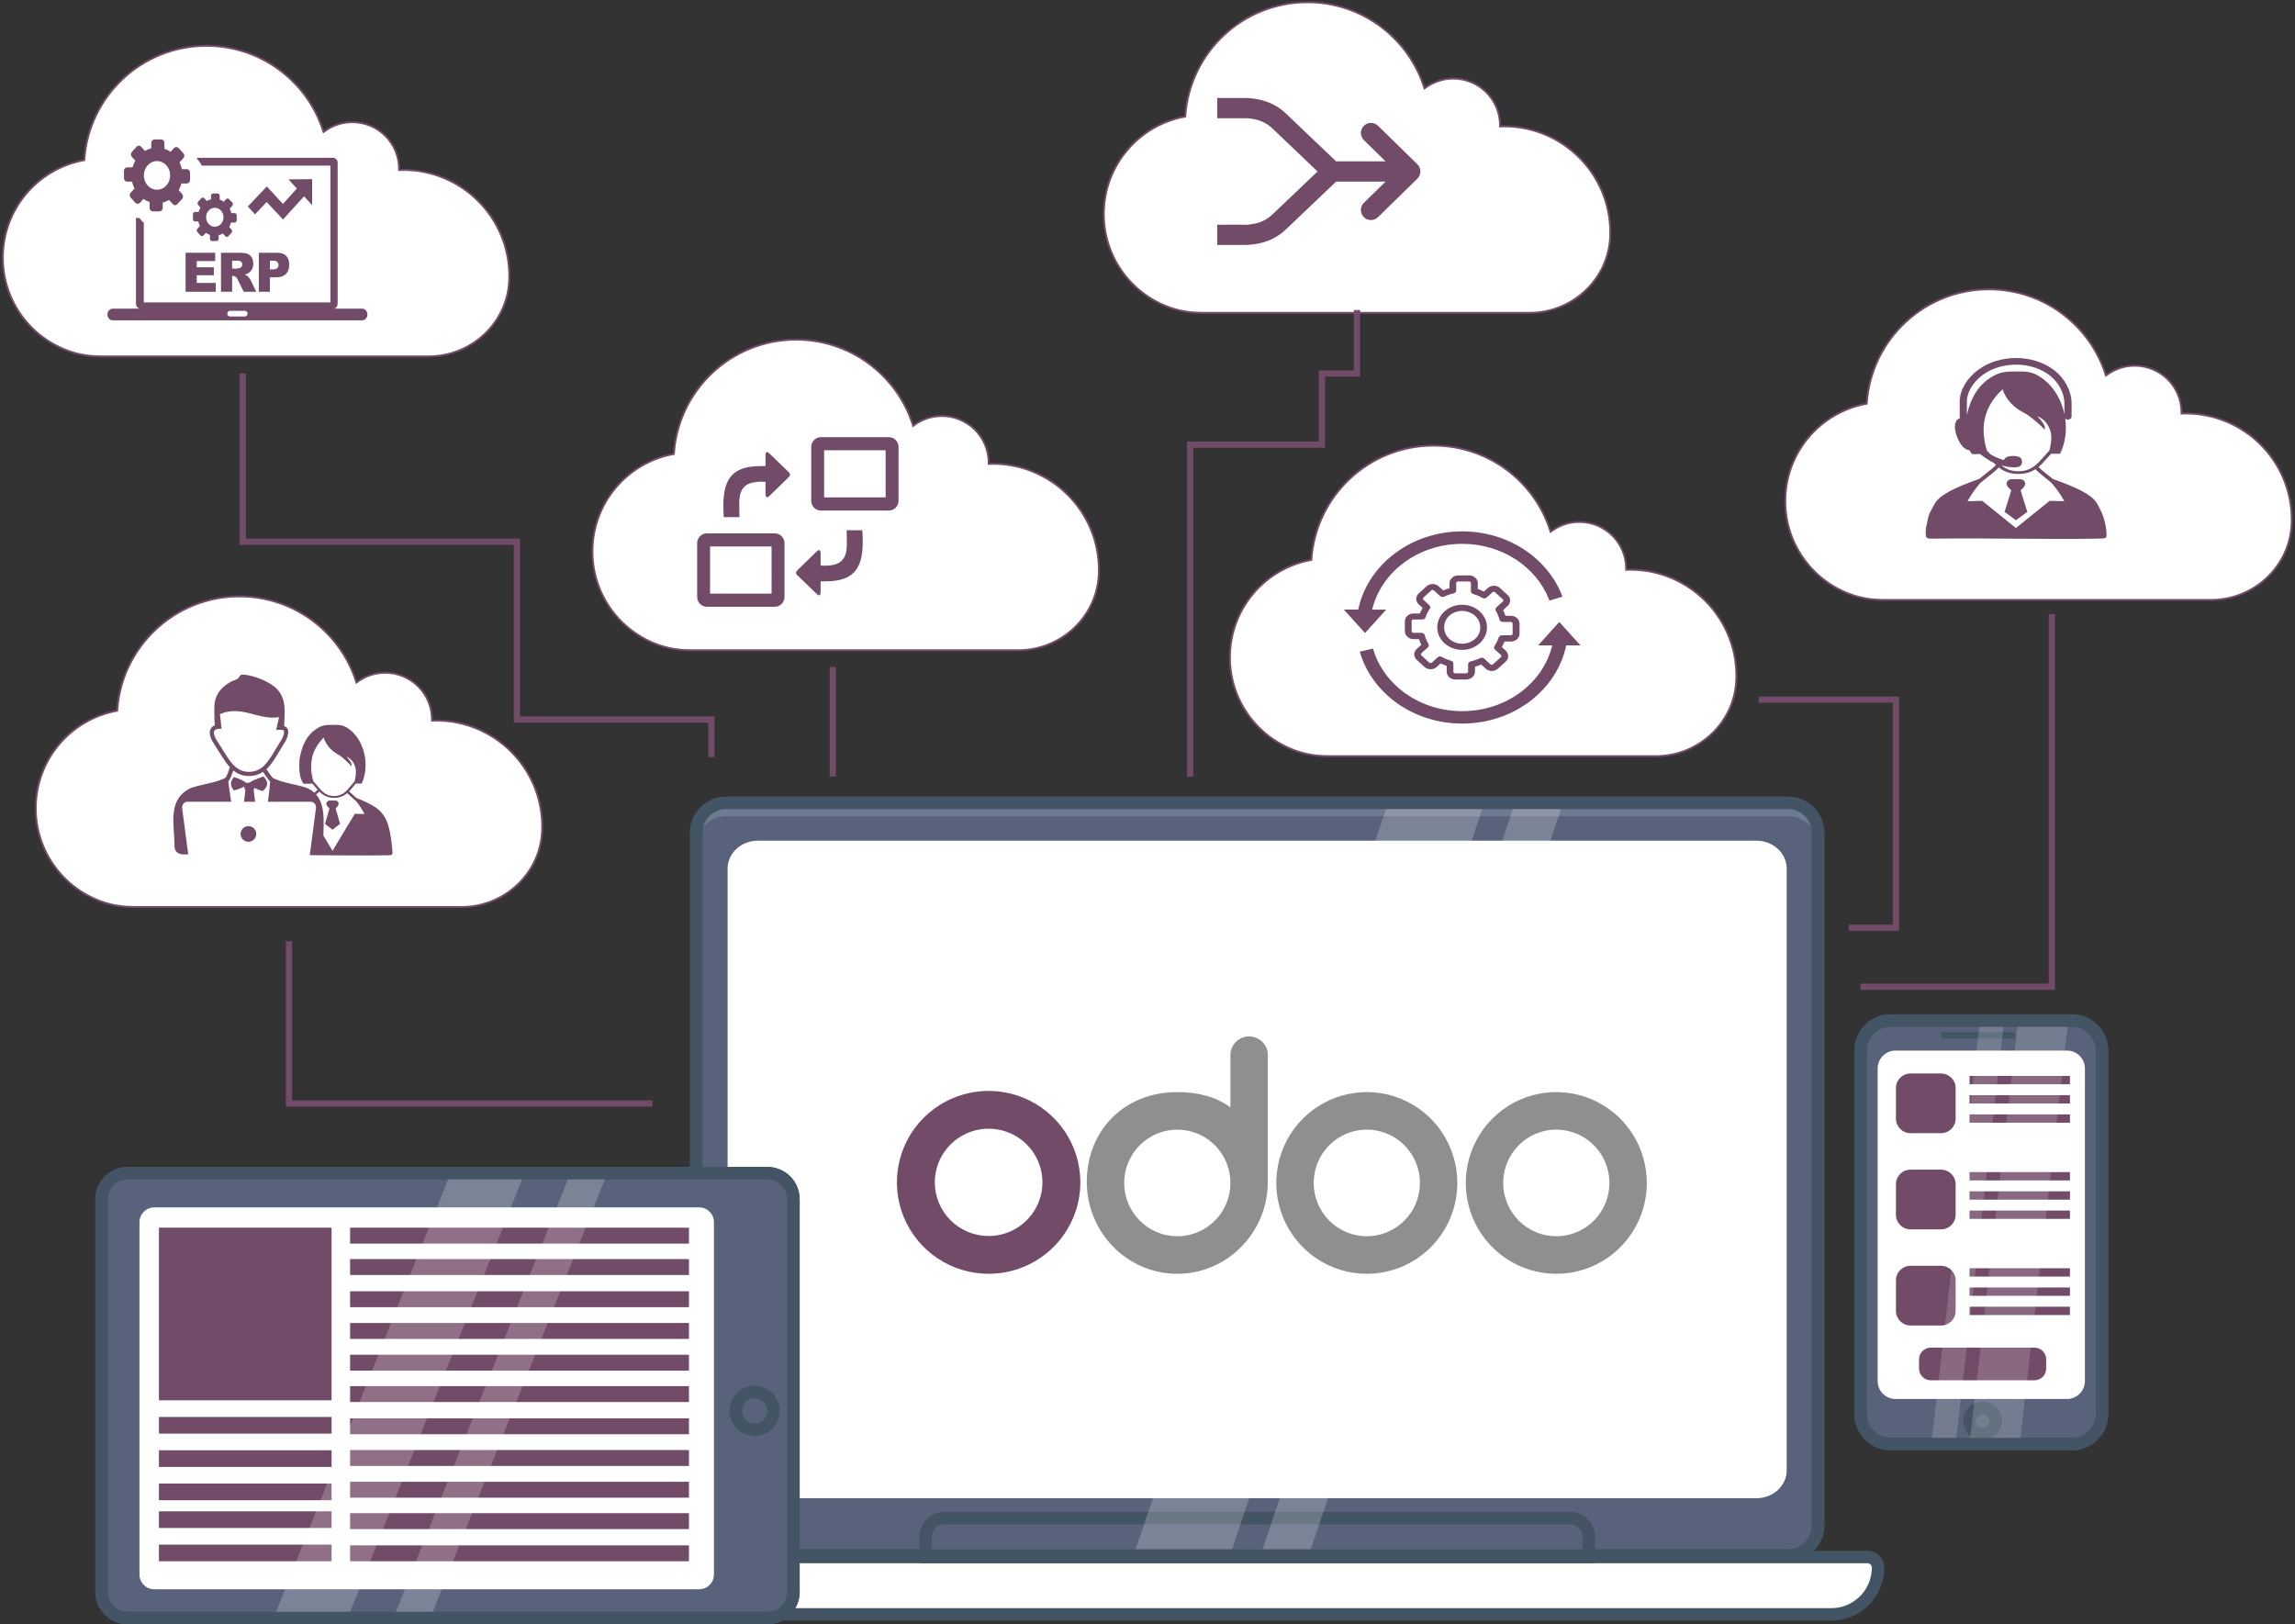 <svg xmlns="http://www.w3.org/2000/svg" width="609" height="431" viewBox="0 0 609 431" fill="none"><rect x="0" y="0" width="609" height="431" fill="#333333" stroke="none"/><path d="M474.456 412.749H192.73C188.335 412.749 184.737 409.154 184.737 404.757V221.034C184.737 216.639 188.333 213.042 192.73 213.042H474.456C478.851 213.042 482.449 216.638 482.449 221.034V404.757C482.447 409.154 478.851 412.749 474.456 412.749Z" fill="#58627A"></path><path d="M474.456 414.397H192.729C187.413 414.397 183.089 410.073 183.089 404.757V221.034C183.089 215.718 187.413 211.394 192.729 211.394H474.456C479.772 211.394 484.097 215.718 484.097 221.034V404.757C484.095 410.073 479.771 414.397 474.456 414.397ZM192.729 214.691C189.231 214.691 186.385 217.537 186.385 221.036V404.759C186.385 408.257 189.231 411.103 192.729 411.103H474.456C477.955 411.103 480.801 408.257 480.801 404.759V221.034C480.801 217.536 477.955 214.69 474.456 214.69H192.729V214.691Z" fill="#435564"></path><path d="M474.459 213.044H192.732C188.337 213.044 184.74 216.639 184.74 221.036V224.442C184.74 220.125 188.335 216.592 192.732 216.592H474.459C478.854 216.592 482.451 220.125 482.451 224.442V221.036C482.449 216.639 478.854 213.044 474.459 213.044Z" fill="#6E7A91"></path><path d="M466.124 397.554H201.069C196.674 397.554 193.076 394.225 193.076 390.158V230.475C193.076 226.406 196.672 223.079 201.069 223.079H466.124C470.519 223.079 474.116 226.408 474.116 230.475V390.158C474.116 394.225 470.519 397.554 466.124 397.554Z" fill="white"></path><path d="M485.954 428.378H181.234C174.385 428.378 168.831 422.826 168.831 415.976C168.831 414.419 170.094 413.156 171.651 413.156H495.534C497.092 413.156 498.354 414.419 498.354 415.976C498.356 422.825 492.804 428.378 485.954 428.378Z" fill="white"></path><path d="M485.954 430.026H181.234C173.487 430.026 167.184 423.724 167.184 415.978C167.184 413.514 169.187 411.51 171.651 411.51H495.534C497.998 411.51 500.002 413.514 500.002 415.978C500.004 423.723 493.702 430.026 485.954 430.026ZM171.653 414.804C171.007 414.804 170.481 415.33 170.481 415.976C170.481 421.905 175.306 426.729 181.235 426.729H485.955C491.884 426.729 496.708 421.904 496.708 415.976C496.708 415.33 496.182 414.804 495.536 414.804H171.653Z" fill="#435564"></path><path d="M421.586 413.156H245.605V407.763C245.605 405.032 247.818 402.819 250.549 402.819H416.642C419.373 402.819 421.586 405.032 421.586 407.763V413.156Z" fill="#58627A"></path><path d="M423.234 414.804H243.957V407.763C243.957 404.128 246.915 401.171 250.549 401.171H416.642C420.278 401.171 423.234 404.128 423.234 407.763V414.804ZM247.253 411.509H419.938V407.763C419.938 405.945 418.46 404.467 416.642 404.467H250.549C248.731 404.467 247.253 405.945 247.253 407.763V411.509Z" fill="#435564"></path><g opacity="0.21"><path d="M326.639 411.937H301.069L368.001 214.054H393.572L326.639 411.937Z" fill="#FEFEFE"></path></g><g opacity="0.21"><path d="M347.531 411.937H334.746L401.679 214.054H414.464L347.531 411.937Z" fill="#FEFEFE"></path></g><path d="M474.456 414.397H192.729C187.413 414.397 183.089 410.073 183.089 404.757V221.034C183.089 215.718 187.413 211.394 192.729 211.394H474.456C479.772 211.394 484.097 215.718 484.097 221.034V404.757C484.095 410.073 479.771 414.397 474.456 414.397ZM192.729 214.691C189.231 214.691 186.385 217.537 186.385 221.036V404.759C186.385 408.257 189.231 411.103 192.729 411.103H474.456C477.955 411.103 480.801 408.257 480.801 404.759V221.034C480.801 217.536 477.955 214.69 474.456 214.69H192.729V214.691Z" fill="#435564"></path><path d="M203.631 429.352H33.871C30.064 429.352 26.95 426.237 26.95 422.431V318.211C26.95 314.404 30.064 311.29 33.871 311.29H203.631C207.438 311.29 210.553 314.404 210.553 318.211V422.431C210.553 426.237 207.438 429.352 203.631 429.352Z" fill="#58627A"></path><path d="M203.631 431H33.871C29.147 431 25.302 427.155 25.302 422.431V318.211C25.302 313.486 29.147 309.643 33.871 309.643H203.631C208.356 309.643 212.2 313.486 212.2 318.211V422.431C212.2 427.155 208.356 431 203.631 431ZM33.871 312.939C30.963 312.939 28.598 315.306 28.598 318.211V422.431C28.598 425.339 30.964 427.704 33.871 427.704H203.631C206.538 427.704 208.905 425.339 208.905 422.431V318.211C208.905 315.304 206.538 312.939 203.631 312.939H33.871Z" fill="#435564"></path><path d="M185.545 421.714H40.919C38.77 421.714 37.011 419.956 37.011 417.807V324.285C37.011 322.136 38.77 320.378 40.919 320.378H185.545C187.694 320.378 189.452 322.136 189.452 324.285V417.807C189.451 419.956 187.694 421.714 185.545 421.714Z" fill="white"></path><path d="M87.989 325.763H42.177V371.575H87.989V325.763Z" fill="#714B67"></path><path d="M87.989 375.993H42.177V380.411H87.989V375.993Z" fill="#714B67"></path><path d="M182.824 325.763H92.902V329.988H182.824V325.763Z" fill="#714B67"></path><path d="M182.824 334.097H92.902V338.322H182.824V334.097Z" fill="#714B67"></path><path d="M182.824 342.638H92.902V346.863H182.824V342.638Z" fill="#714B67"></path><path d="M182.824 351.055H92.902V355.28H182.824V351.055Z" fill="#714B67"></path><path d="M182.824 359.474H92.902V363.7H182.824V359.474Z" fill="#714B67"></path><path d="M182.824 367.808H92.902V372.033H182.824V367.808Z" fill="#714B67"></path><path d="M182.824 376.349H92.902V380.574H182.824V376.349Z" fill="#714B67"></path><path d="M182.824 384.766H92.902V388.992H182.824V384.766Z" fill="#714B67"></path><path d="M182.824 393.186H92.902V397.411H182.824V393.186Z" fill="#714B67"></path><path d="M182.824 401.517H92.902V405.743H182.824V401.517Z" fill="#714B67"></path><path d="M182.824 410.058H92.902V414.284H182.824V410.058Z" fill="#714B67"></path><path d="M87.989 384.829H42.177V389.247H87.989V384.829Z" fill="#714B67"></path><path d="M87.989 393.667H42.177V398.085H87.989V393.667Z" fill="#714B67"></path><path d="M87.989 401.029H42.177V405.448H87.989V401.029Z" fill="#714B67"></path><path d="M87.989 409.866H42.177V414.284H87.989V409.866Z" fill="#714B67"></path><path d="M205.264 374.375C205.264 377.145 203.018 379.393 200.246 379.393C197.474 379.393 195.228 377.146 195.228 374.375C195.228 371.603 197.474 369.357 200.246 369.357C203.018 369.357 205.264 371.605 205.264 374.375Z" fill="#58627A"></path><path d="M200.247 381.04C196.573 381.04 193.583 378.051 193.583 374.375C193.583 370.702 196.573 367.711 200.247 367.711C203.922 367.711 206.913 370.7 206.913 374.375C206.913 378.051 203.924 381.04 200.247 381.04ZM200.247 371.006C198.39 371.006 196.879 372.518 196.879 374.375C196.879 376.234 198.39 377.745 200.247 377.745C202.106 377.745 203.617 376.234 203.617 374.375C203.617 372.518 202.106 371.006 200.247 371.006Z" fill="#435564"></path><g opacity="0.21"><path d="M92.252 429.352H72.616L119.563 311.29H139.199L92.252 429.352Z" fill="#FEFEFE"></path></g><g opacity="0.21"><path d="M153.997 311.29C153.285 311.553 152.501 311.726 151.599 311.726C151.451 311.726 151.326 311.693 151.182 311.685L104.393 429.35H114.212L161.159 311.288H153.997V311.29Z" fill="#FEFEFE"></path></g><path d="M203.631 431H33.871C29.147 431 25.302 427.155 25.302 422.431V318.211C25.302 313.486 29.147 309.643 33.871 309.643H203.631C208.356 309.643 212.2 313.486 212.2 318.211V422.431C212.2 427.155 208.356 431 203.631 431ZM33.871 312.939C30.963 312.939 28.598 315.306 28.598 318.211V422.431C28.598 425.339 30.964 427.704 33.871 427.704H203.631C206.538 427.704 208.905 425.339 208.905 422.431V318.211C208.905 315.304 206.538 312.939 203.631 312.939H33.871Z" fill="#435564"></path><path d="M549.824 383.176H501.681C497.301 383.176 493.717 379.592 493.717 375.212V278.778C493.717 274.398 497.301 270.814 501.681 270.814H549.824C554.204 270.814 557.789 274.398 557.789 278.778V375.212C557.789 379.592 554.204 383.176 549.824 383.176Z" fill="#58627A"></path><path d="M549.821 384.824H501.68C496.378 384.824 492.066 380.513 492.066 375.212V278.777C492.066 273.475 496.378 269.165 501.68 269.165H549.821C555.123 269.165 559.435 273.475 559.435 278.777V375.212C559.435 380.513 555.123 384.824 549.821 384.824ZM501.68 272.46C498.196 272.46 495.362 275.295 495.362 278.777V375.212C495.362 378.694 498.196 381.528 501.68 381.528H549.821C553.305 381.528 556.139 378.694 556.139 375.212V278.777C556.139 275.295 553.305 272.46 549.821 272.46H501.68Z" fill="#435564"></path><path d="M548.506 371.222H502.996C500.386 371.222 498.252 369.087 498.252 366.478V283.513C498.252 280.903 500.387 278.768 502.996 278.768H548.506C551.116 278.768 553.251 280.904 553.251 283.513V366.478C553.251 369.087 551.116 371.222 548.506 371.222Z" fill="white"></path><path d="M515.101 300.689H506.953C504.838 300.689 503.108 298.959 503.108 296.844V288.695C503.108 286.581 504.838 284.851 506.953 284.851H515.101C517.216 284.851 518.946 286.581 518.946 288.695V296.844C518.946 298.959 517.216 300.689 515.101 300.689Z" fill="#714B67"></path><path d="M515.101 326.205H506.953C504.838 326.205 503.108 324.475 503.108 322.36V314.212C503.108 312.097 504.838 310.367 506.953 310.367H515.101C517.216 310.367 518.946 312.097 518.946 314.212V322.36C518.946 324.475 517.216 326.205 515.101 326.205Z" fill="#714B67"></path><path d="M515.101 351.721H506.953C504.838 351.721 503.108 349.991 503.108 347.877V339.728C503.108 337.613 504.838 335.883 506.953 335.883H515.101C517.216 335.883 518.946 337.613 518.946 339.728V347.877C518.946 349.991 517.216 351.721 515.101 351.721Z" fill="#714B67"></path><path d="M549.282 285.499H522.632V287.71H549.282V285.499Z" fill="#714B67"></path><path d="M549.282 290.602H522.632V292.814H549.282V290.602Z" fill="#714B67"></path><path d="M549.282 295.704H522.632V297.915H549.282V295.704Z" fill="#714B67"></path><path d="M549.282 311.015H522.632V313.226H549.282V311.015Z" fill="#714B67"></path><path d="M549.282 316.117H522.632V318.328H549.282V316.117Z" fill="#714B67"></path><path d="M549.282 321.22H522.632V323.432H549.282V321.22Z" fill="#714B67"></path><path d="M549.282 336.529H522.632V338.741H549.282V336.529Z" fill="#714B67"></path><path d="M549.282 341.633H522.632V343.844H549.282V341.633Z" fill="#714B67"></path><path d="M549.282 346.736H522.632V348.948H549.282V346.736Z" fill="#714B67"></path><path d="M533.974 275.586H515.829C515.361 275.586 514.979 275.204 514.979 274.736C514.979 274.268 515.361 273.886 515.829 273.886H533.974C534.442 273.886 534.825 274.268 534.825 274.736C534.825 275.204 534.441 275.586 533.974 275.586Z" fill="#435564"></path><path d="M526.107 380.498C528.025 380.498 529.579 378.944 529.579 377.026C529.579 375.109 528.025 373.554 526.107 373.554C524.19 373.554 522.635 375.109 522.635 377.026C522.635 378.944 524.19 380.498 526.107 380.498Z" fill="#58627A"></path><path d="M526.107 382.148C523.283 382.148 520.987 379.851 520.987 377.028C520.987 374.203 523.284 371.908 526.107 371.908C528.932 371.908 531.227 374.203 531.227 377.028C531.227 379.851 528.932 382.148 526.107 382.148ZM526.107 375.202C525.102 375.202 524.283 376.021 524.283 377.026C524.283 378.032 525.102 378.851 526.107 378.851C527.112 378.851 527.931 378.032 527.931 377.026C527.931 376.021 527.112 375.202 526.107 375.202Z" fill="#435564"></path><path d="M539.859 366.264H512.354C510.64 366.264 509.237 364.861 509.237 363.148V360.702C509.237 358.988 510.64 357.586 512.354 357.586H539.859C541.572 357.586 542.975 358.988 542.975 360.702V363.148C542.975 364.861 541.572 366.264 539.859 366.264Z" fill="#714B67"></path><g opacity="0.17"><path d="M535.957 383.176H522.632L535.532 270.814H548.857L535.957 383.176Z" fill="white"></path></g><g opacity="0.17"><path d="M518.946 383.176H512.496L525.396 270.814H531.845L518.946 383.176Z" fill="white"></path></g><path d="M549.821 384.824H501.68C496.378 384.824 492.066 380.513 492.066 375.212V278.777C492.066 273.475 496.378 269.165 501.68 269.165H549.821C555.123 269.165 559.435 273.475 559.435 278.777V375.212C559.435 380.513 555.123 384.824 549.821 384.824ZM501.68 272.46C498.196 272.46 495.362 275.295 495.362 278.777V375.212C495.362 378.694 498.196 381.528 501.68 381.528H549.821C553.305 381.528 556.139 378.694 556.139 375.212V278.777C556.139 275.295 553.305 272.46 549.821 272.46H501.68Z" fill="#435564"></path><path d="M63.533 158.25C78.01 158.251 90.271 167.714 94.484 180.791L94.591 181.122L94.871 180.916C96.927 179.405 99.466 178.511 102.214 178.511C109.074 178.511 114.636 184.073 114.636 190.934V191.212L114.893 191.205C115.175 191.197 115.44 191.184 115.712 191.184C131.271 191.184 143.885 203.799 143.885 219.359C143.885 219.664 143.88 219.968 143.87 220.272C143.508 231.667 133.956 240.627 122.553 240.673H35.691C33.011 240.673 30.335 240.332 27.79 239.521C17.174 236.14 9.484 226.204 9.484 214.467C9.484 201.611 18.712 190.915 30.906 188.626L31.096 188.591L31.109 188.399C32.324 171.547 46.372 158.25 63.533 158.25Z" fill="white" stroke="#714B67" stroke-width="0.5"></path><g clip-path="url(#clip0_170_11121)"><path fill-rule="evenodd" clip-rule="evenodd" d="M86.246 218.607L87.419 214.543L86.847 213.914C86.586 213.536 86.53 213.205 86.676 212.921C86.989 212.306 87.632 212.419 88.233 212.419C88.862 212.419 89.638 212.301 89.837 213.086C89.903 213.351 89.818 213.626 89.633 213.91L89.061 214.539L90.234 218.603L88.242 220.173L86.246 218.607ZM62.057 209.742C61.072 208.62 60.987 207.447 62.057 206.208C63.291 206.52 64.422 207.054 65.463 207.778C65.69 207.679 65.95 207.641 66.206 207.655C67.289 206.889 68.67 206.577 69.877 205.999C71.32 207.405 71.164 208.696 69.744 209.898C68.954 209.718 68.197 209.434 67.478 209.07C67.459 209.254 67.412 209.458 67.322 209.68L67.691 212.746H64.749L65.118 209.68C64.886 209.292 64.8 208.961 64.81 208.682C63.958 209.193 63.026 209.524 62.057 209.742ZM58.13 193.368C57.699 193.387 57.368 193.477 57.146 193.623C57.018 193.708 56.923 193.817 56.862 193.95C56.796 194.096 56.763 194.271 56.767 194.475C56.786 195.071 57.094 195.847 57.699 196.741L57.709 196.755L59.663 199.859C60.448 201.103 61.267 202.371 62.288 203.308C63.268 204.206 64.46 204.812 66.031 204.817C67.734 204.821 68.983 204.192 69.995 203.241C71.045 202.257 71.878 200.904 72.696 199.561L74.896 195.937C75.308 195 75.455 194.376 75.36 194.007C75.303 193.789 75.062 193.68 74.65 193.661C74.565 193.656 74.475 193.656 74.381 193.656C74.281 193.661 74.182 193.666 74.073 193.675C74.016 193.68 73.96 193.675 73.903 193.666C73.709 193.675 73.505 193.661 73.297 193.633L74.049 190.297C68.462 191.177 64.28 187.028 58.371 189.47L58.797 193.401C58.565 193.406 58.338 193.401 58.13 193.368ZM60.722 207.229C60.685 207.281 60.637 207.329 60.585 207.367C60.77 208.857 61.03 210.768 61.337 212.746H49.718C48.886 212.746 48.209 213.526 48.337 214.477L49.95 226.707H48.474C47.116 226.603 46.426 225.902 46.307 224.682C46.374 219.218 44.297 212.609 50.054 209.401C52.16 208.223 57.595 207.826 59.965 206.274C60.311 205.621 60.694 204.481 60.935 203.743C60.916 203.795 60.983 203.596 60.968 203.643L60.992 203.572C60.122 202.636 59.407 201.533 58.726 200.445L56.772 197.342C56.058 196.277 55.689 195.303 55.665 194.503C55.656 194.13 55.717 193.784 55.859 193.486C56.006 193.174 56.228 192.909 56.531 192.706C56.673 192.611 56.829 192.53 57.004 192.464C56.876 190.78 56.829 188.656 56.914 186.882C56.957 186.461 57.037 186.04 57.155 185.619C57.87 183.064 60.065 181.224 62.572 180.358C63.788 179.937 63.32 178.934 64.55 179.005C67.464 179.166 71.963 181.044 73.69 183.035C76.112 185.827 75.488 189.266 75.407 192.672C75.947 192.838 76.297 193.179 76.439 193.737C76.595 194.352 76.424 195.222 75.904 196.405C75.894 196.429 75.885 196.448 75.871 196.467L73.647 200.133C72.791 201.548 71.921 202.962 70.757 204.05L70.7 204.102C70.809 204.263 70.932 204.438 71.059 204.623C71.448 205.19 71.888 205.834 72.294 206.34C74.712 207.844 80.034 208.247 82.111 209.41C82.608 209.69 83.043 210.002 83.421 210.347C83.743 210.063 84.051 209.789 84.297 209.562C84.183 209.434 84.07 209.302 83.956 209.174L82.887 207.93L82.092 207.949L80.578 207.986C79.277 206.491 79.358 203.274 79.485 201.42C80.091 197.692 81.534 195.005 83.88 193.453C85.47 192.403 86.421 192.341 88.28 192.341C89.903 192.341 90.896 192.303 92.282 193.216C96.791 196.187 98.191 203.194 95.987 207.915H94.411L94.312 208.034L94.17 208.199L93.484 209.022C93.21 209.349 92.935 209.68 92.637 209.988C93.016 210.357 93.527 210.806 93.995 211.218C94.217 211.412 94.43 211.596 94.62 211.766C101.673 214.577 103.225 216.213 104.086 225.311C104.247 226.991 104.228 226.915 102.62 226.948C96.663 227.066 89.07 226.948 82.201 226.92L82.229 226.707L83.843 214.477C83.97 213.526 83.294 212.746 82.461 212.746H81.856H79.471H71.102C71.381 210.745 71.585 208.838 71.684 207.395C71.154 206.808 70.586 205.976 70.104 205.261C69.995 205.105 69.891 204.949 69.792 204.807C68.77 205.493 67.554 205.914 66.031 205.914C64.332 205.91 63.012 205.328 61.915 204.438C61.607 205.361 61.158 206.624 60.722 207.229ZM83.89 210.83C86.279 213.55 85.905 217.841 85.811 221.72L88.237 225.751L94.151 215.939L96.72 216.001C96.124 214.799 95.414 213.725 94.62 212.717C94.407 212.5 93.986 212.131 93.531 211.733C93.044 211.308 92.519 210.844 92.126 210.461C91.966 210.598 91.8 210.73 91.62 210.849C90.854 211.374 89.903 211.724 88.611 211.719C87.4 211.719 86.492 211.378 85.744 210.882C85.375 210.636 85.049 210.352 84.751 210.054C84.495 210.29 84.197 210.555 83.89 210.83ZM65.922 219.208C67.071 219.208 67.999 220.14 67.999 221.285C67.999 222.435 67.067 223.362 65.922 223.362C64.772 223.362 63.845 222.43 63.845 221.285C63.845 220.14 64.772 219.208 65.922 219.208ZM83.171 207.371C81.912 203.062 82.504 199.102 85.896 195.714C86.497 197.654 87.84 199.253 90.125 200.436C91.218 201.25 92.273 202.229 93.3 203.355C93.479 202.607 92.789 201.699 91.951 200.762C92.727 201.145 93.442 201.68 93.948 202.716C94.534 203.913 94.525 204.925 94.331 206.227C94.269 206.629 94.184 207.007 94.076 207.371C94.042 207.39 94.009 207.414 93.986 207.442C93.891 207.556 93.801 207.665 93.716 207.764C93.683 207.802 93.654 207.835 93.574 207.934L92.883 208.758C92.358 209.387 91.828 210.021 91.152 210.48C90.504 210.924 89.704 211.218 88.606 211.218C87.599 211.218 86.832 210.929 86.203 210.513C85.55 210.077 85.025 209.481 84.524 208.899L83.275 207.447C83.246 207.419 83.209 207.39 83.171 207.371Z" fill="#714B67"></path></g><path d="M211.254 90.124C225.731 90.125 237.993 99.589 242.206 112.665L242.312 112.996L242.591 112.79C244.648 111.28 247.187 110.385 249.935 110.385C256.796 110.385 262.358 115.948 262.358 122.808V123.086L262.615 123.08C262.896 123.071 263.161 123.058 263.433 123.058C278.993 123.058 291.606 135.671 291.606 151.231L291.591 152.144C291.228 163.569 281.628 172.547 270.186 172.547H269.936V172.548H183.413C180.733 172.548 178.056 172.208 175.511 171.397C164.896 168.015 157.206 158.078 157.206 146.341C157.206 133.485 166.434 122.789 178.627 120.5L178.817 120.465L178.831 120.273C180.046 103.421 194.094 90.124 211.254 90.124Z" fill="white" stroke="#714B67" stroke-width="0.5"></path><path d="M380.419 118.233C394.895 118.233 407.157 127.696 411.37 140.774L411.476 141.105L411.756 140.899C413.813 139.387 416.351 138.494 419.099 138.494C425.96 138.494 431.522 144.056 431.522 150.916V151.195L431.779 151.188C432.06 151.179 432.325 151.166 432.597 151.166C448.157 151.166 460.77 163.781 460.77 179.341C460.77 179.647 460.765 179.951 460.755 180.254C460.392 191.679 450.792 200.657 439.35 200.657L352.577 200.656C349.897 200.656 347.22 200.315 344.675 199.503C334.06 196.123 326.37 186.186 326.37 174.45C326.37 161.593 335.598 150.897 347.792 148.609L347.981 148.574L347.995 148.381C349.21 131.529 363.258 118.233 380.419 118.233Z" fill="white" stroke="#714B67" stroke-width="0.5"></path><path d="M527.785 76.773C542.262 76.773 554.523 86.238 558.736 99.314L558.843 99.644L559.122 99.439C561.178 97.929 563.718 97.034 566.466 97.034C573.326 97.034 578.889 102.596 578.889 109.457V109.735L579.145 109.728C579.427 109.72 579.692 109.707 579.964 109.707C595.525 109.707 608.139 122.32 608.139 137.88L608.124 138.793C607.761 150.218 598.16 159.196 586.719 159.196L499.943 159.197C497.263 159.197 494.587 158.857 492.042 158.046C481.426 154.663 473.736 144.726 473.736 132.99C473.736 120.134 482.964 109.438 495.158 107.149L495.348 107.114L495.361 106.922C496.576 90.07 510.624 76.773 527.785 76.773Z" fill="white" stroke="#714B67" stroke-width="0.5"></path><path d="M54.799 12.151C69.276 12.151 81.537 21.614 85.75 34.692L85.856 35.023L86.137 34.817C88.193 33.305 90.732 32.411 93.48 32.411C100.34 32.411 105.902 37.974 105.902 44.834V45.113L106.159 45.106C106.44 45.097 106.706 45.084 106.978 45.084C122.537 45.084 135.15 57.697 135.15 73.257L135.136 74.17C134.773 85.595 125.172 94.573 113.73 94.573L26.957 94.575C24.277 94.575 21.601 94.235 19.056 93.423C8.44 90.041 0.75 80.104 0.75 68.368C0.75 55.511 9.978 44.814 22.172 42.527L22.361 42.492L22.375 42.299C23.59 25.447 37.638 12.151 54.799 12.151Z" fill="white" stroke="#714B67" stroke-width="0.5"></path><path d="M346.95 0.589C361.426 0.589 373.688 10.054 377.901 23.13L378.007 23.46L378.286 23.255C380.343 21.745 382.882 20.85 385.63 20.85C392.491 20.85 398.053 26.412 398.053 33.273V33.551L398.31 33.544C398.591 33.536 398.856 33.523 399.128 33.523C414.688 33.523 427.301 46.136 427.301 61.696C427.301 62.001 427.296 62.305 427.286 62.609C426.922 74.034 417.321 83.012 405.879 83.012H405.629V83.013H319.108C316.428 83.013 313.751 82.673 311.206 81.862C300.591 78.479 292.901 68.542 292.901 56.806C292.901 43.95 302.129 33.254 314.323 30.965L314.512 30.93L314.526 30.738C315.741 13.886 329.789 0.589 346.95 0.589Z" fill="white" stroke="#714B67" stroke-width="0.5"></path><path d="M173.136 293.637H75.859V249.741H77.507V291.99H173.136V293.637Z" fill="#714B67"></path><path d="M189.586 200.907H187.938V191.756H136.348V144.577H63.569V99.088H65.217V142.929H137.996V190.108H189.586V200.907Z" fill="#714B67"></path><path d="M221.817 176.951H220.169V206.061H221.817V176.951Z" fill="#714B67"></path><path d="M316.641 206.061H314.993V117.16H349.963V98.264H359.272V82.264H360.92V99.912H351.611V118.808H316.641V206.061Z" fill="#714B67"></path><path d="M503.931 246.994H490.594V245.346H502.283V186.473H466.699V184.825H503.931V246.994Z" fill="#714B67"></path><path d="M545.304 262.649H493.71V261.001H543.656V162.951H545.304V262.649Z" fill="#714B67"></path><path d="M262.341 338C257.527 338 252.821 336.577 248.818 333.911C244.815 331.245 241.695 327.455 239.853 323.022C238.011 318.588 237.529 313.71 238.468 309.003C239.407 304.296 241.725 299.973 245.129 296.58C248.534 293.186 252.871 290.875 257.592 289.939C262.314 289.003 267.208 289.483 271.656 291.32C276.104 293.156 279.906 296.266 282.58 300.256C285.255 304.247 286.682 308.938 286.682 313.736C286.682 320.172 284.118 326.343 279.553 330.893C274.988 335.444 268.797 338 262.341 338ZM262.341 327.971C265.166 327.971 267.926 327.136 270.275 325.572C272.623 324.008 274.454 321.785 275.534 319.184C276.615 316.583 276.898 313.721 276.347 310.959C275.796 308.198 274.436 305.662 272.439 303.671C270.442 301.68 267.897 300.325 265.127 299.775C262.357 299.226 259.486 299.508 256.876 300.585C254.267 301.663 252.037 303.487 250.468 305.828C248.899 308.169 248.061 310.921 248.061 313.736C248.061 317.512 249.566 321.132 252.244 323.802C254.922 326.471 258.554 327.971 262.341 327.971Z" fill="#714B67"></path><path d="M412.979 338C408.228 338 403.584 336.586 399.634 333.937C395.684 331.288 392.605 327.523 390.787 323.118C388.969 318.713 388.493 313.866 389.42 309.19C390.347 304.513 392.634 300.218 395.994 296.847C399.353 293.475 403.633 291.179 408.293 290.249C412.952 289.319 417.782 289.796 422.171 291.621C426.561 293.445 430.312 296.535 432.952 300.5C435.591 304.464 437 309.125 437 313.893C437 320.286 434.469 326.418 429.964 330.939C425.46 335.46 419.35 338 412.979 338ZM412.979 328.036C415.766 328.036 418.491 327.206 420.808 325.652C423.126 324.098 424.932 321.889 425.999 319.305C427.065 316.721 427.344 313.877 426.801 311.134C426.257 308.39 424.915 305.87 422.944 303.892C420.973 301.914 418.462 300.567 415.728 300.022C412.995 299.476 410.161 299.756 407.586 300.827C405.011 301.897 402.81 303.71 401.262 306.036C399.713 308.361 398.887 311.096 398.887 313.893C398.887 317.644 400.372 321.241 403.014 323.893C405.657 326.546 409.242 328.036 412.979 328.036ZM362.695 338C357.944 338 353.3 336.586 349.35 333.937C345.4 331.288 342.321 327.523 340.503 323.118C338.685 318.713 338.209 313.866 339.136 309.19C340.063 304.513 342.351 300.218 345.71 296.847C349.069 293.475 353.349 291.179 358.009 290.249C362.669 289.319 367.498 289.796 371.888 291.621C376.277 293.445 380.029 296.535 382.668 300.5C385.307 304.464 386.716 309.125 386.716 313.893C386.716 320.286 384.185 326.418 379.681 330.939C375.176 335.46 369.066 338 362.695 338ZM362.695 328.036C365.482 328.036 368.207 327.206 370.525 325.652C372.842 324.098 374.648 321.889 375.715 319.305C376.781 316.721 377.061 313.877 376.517 311.134C375.973 308.39 374.631 305.87 372.66 303.892C370.689 301.914 368.178 300.567 365.445 300.022C362.711 299.476 359.877 299.756 357.302 300.827C354.727 301.897 352.526 303.71 350.978 306.036C349.43 308.361 348.603 311.096 348.603 313.893C348.603 317.644 350.088 321.241 352.731 323.893C355.373 326.546 358.958 328.036 362.695 328.036ZM336.432 313.571C336.432 327.039 325.671 338 312.411 338C299.152 338 288.391 327.071 288.391 313.604C288.391 300.136 298.159 289.786 312.411 289.786C317.664 289.786 322.532 290.911 326.504 293.836V279.854C326.504 277.186 328.842 275 331.468 275C334.094 275 336.432 277.186 336.432 279.854V313.571ZM312.411 328.036C315.199 328.036 317.923 327.206 320.241 325.652C322.558 324.098 324.364 321.889 325.431 319.305C326.498 316.721 326.777 313.877 326.233 311.134C325.689 308.39 324.347 305.87 322.376 303.892C320.405 301.914 317.894 300.567 315.161 300.022C312.427 299.476 309.594 299.756 307.019 300.827C304.444 301.897 302.243 303.71 300.694 306.036C299.146 308.361 298.319 311.096 298.319 313.893C298.319 317.644 299.804 321.241 302.447 323.893C305.09 326.546 308.674 328.036 312.411 328.036Z" fill="#8F8F8F"></path><g clip-path="url(#clip1_170_11121)"><path fill-rule="evenodd" clip-rule="evenodd" d="M29.926 81.899H36.996C36.474 81.752 36.081 81.226 36.081 80.614V57.816C36.232 57.834 36.384 57.841 36.535 57.841C36.687 57.841 36.839 57.834 36.99 57.816C37.142 58.055 37.31 58.275 37.496 58.483C37.63 58.63 37.771 58.758 37.917 58.874C37.995 58.942 38.074 59.003 38.158 59.064V80.235H87.679V43.949H53.516C53.314 43.435 53.027 42.976 52.657 42.56L52.572 42.469C52.477 42.371 52.382 42.273 52.281 42.181C52.297 42.077 52.314 41.973 52.325 41.869H88.381C89.055 41.869 89.599 42.469 89.599 43.197V80.608C89.599 81.226 89.212 81.746 88.684 81.893H96.074C96.86 81.893 97.5 82.59 97.5 83.446C97.5 84.303 96.86 85 96.074 85H29.926C29.14 85 28.5 84.303 28.5 83.446C28.5 82.596 29.14 81.899 29.926 81.899ZM60.793 52.855C60.681 52.733 60.546 52.672 60.389 52.672C60.237 52.672 60.097 52.733 59.985 52.855L59.378 53.516C59.215 53.4 59.041 53.302 58.856 53.21C58.676 53.118 58.491 53.045 58.3 52.971V51.95C58.3 51.779 58.244 51.632 58.137 51.51C58.025 51.387 57.896 51.332 57.733 51.332H56.554C56.402 51.332 56.273 51.393 56.155 51.51C56.043 51.632 55.987 51.773 55.987 51.95V52.886C55.79 52.935 55.599 53.002 55.414 53.075C55.228 53.155 55.054 53.241 54.886 53.339L54.206 52.611C54.1 52.488 53.971 52.427 53.813 52.427C53.656 52.427 53.527 52.488 53.409 52.611L52.595 53.516C52.483 53.638 52.426 53.785 52.426 53.956C52.426 54.128 52.483 54.274 52.595 54.397L53.207 55.063C53.1 55.241 53.011 55.431 52.926 55.632C52.842 55.828 52.769 56.03 52.707 56.238H51.77C51.612 56.238 51.477 56.299 51.365 56.415C51.253 56.538 51.202 56.678 51.202 56.856V58.14C51.202 58.306 51.258 58.446 51.365 58.575C51.477 58.697 51.607 58.758 51.77 58.758H52.629C52.674 58.972 52.735 59.18 52.803 59.382C52.876 59.584 52.954 59.78 53.044 59.969L52.376 60.697C52.264 60.813 52.208 60.954 52.208 61.125C52.208 61.297 52.264 61.437 52.376 61.566L53.207 62.465C53.319 62.581 53.454 62.636 53.611 62.636C53.769 62.636 53.903 62.581 54.016 62.465L54.628 61.786C54.791 61.902 54.965 62 55.15 62.092C55.33 62.184 55.515 62.263 55.706 62.324V63.346C55.706 63.517 55.762 63.664 55.869 63.78C55.981 63.903 56.11 63.958 56.273 63.958H57.452C57.604 63.958 57.733 63.896 57.851 63.78C57.963 63.658 58.019 63.517 58.019 63.346V62.41C58.216 62.361 58.407 62.294 58.592 62.22C58.777 62.141 58.957 62.055 59.131 61.957L59.799 62.685C59.906 62.808 60.035 62.869 60.198 62.869C60.361 62.869 60.49 62.808 60.597 62.685L61.433 61.786C61.54 61.664 61.591 61.517 61.591 61.346C61.591 61.174 61.54 61.028 61.433 60.905L60.81 60.238C60.917 60.061 61.007 59.871 61.091 59.67C61.175 59.474 61.242 59.272 61.304 59.064H62.242C62.399 59.064 62.534 59.003 62.646 58.887C62.758 58.764 62.809 58.624 62.809 58.446V57.162C62.809 56.996 62.753 56.856 62.646 56.727C62.534 56.605 62.405 56.544 62.242 56.544H61.383C61.338 56.336 61.276 56.134 61.209 55.926C61.136 55.718 61.057 55.528 60.967 55.345L61.636 54.605C61.748 54.489 61.804 54.348 61.804 54.176C61.804 54.005 61.748 53.864 61.636 53.736L60.793 52.855ZM57.003 55.137C57.317 55.137 57.621 55.204 57.901 55.333C58.182 55.467 58.429 55.645 58.637 55.871C58.845 56.097 59.008 56.366 59.131 56.672C59.249 56.984 59.311 57.308 59.311 57.651C59.311 57.993 59.249 58.324 59.131 58.63C59.008 58.935 58.845 59.205 58.637 59.431C58.429 59.657 58.182 59.835 57.901 59.969C57.615 60.098 57.317 60.165 57.003 60.165C56.688 60.165 56.385 60.098 56.105 59.969C55.824 59.835 55.577 59.657 55.369 59.431C55.161 59.205 54.998 58.935 54.875 58.63C54.757 58.318 54.695 57.993 54.695 57.651C54.695 57.308 54.757 56.978 54.875 56.672C54.998 56.366 55.161 56.097 55.369 55.871C55.577 55.645 55.824 55.467 56.105 55.333C56.385 55.198 56.683 55.137 57.003 55.137ZM47.395 39.294C47.221 39.104 47.019 39.013 46.789 39.013C46.553 39.013 46.351 39.104 46.182 39.294L45.256 40.297C45.009 40.12 44.745 39.967 44.47 39.832C44.195 39.698 43.914 39.575 43.633 39.477V37.93C43.633 37.667 43.554 37.453 43.386 37.269C43.218 37.092 43.015 37 42.774 37H40.994C40.764 37 40.567 37.092 40.393 37.269C40.225 37.453 40.14 37.667 40.14 37.93V39.349C39.843 39.422 39.551 39.52 39.276 39.636C38.995 39.753 38.731 39.887 38.478 40.04L37.451 38.939C37.288 38.756 37.097 38.658 36.855 38.658C36.62 38.658 36.417 38.756 36.249 38.939L35.002 40.303C34.828 40.493 34.744 40.713 34.744 40.964C34.744 41.221 34.828 41.441 35.002 41.624L35.923 42.634C35.761 42.903 35.62 43.19 35.497 43.49C35.373 43.79 35.261 44.096 35.171 44.402H33.756C33.514 44.402 33.312 44.493 33.149 44.671C32.981 44.854 32.902 45.074 32.902 45.331V47.27C32.902 47.515 32.987 47.735 33.149 47.925C33.318 48.108 33.52 48.2 33.756 48.2H35.053C35.126 48.524 35.21 48.836 35.317 49.142C35.424 49.448 35.547 49.742 35.688 50.029L34.677 51.13C34.508 51.308 34.419 51.516 34.419 51.779C34.419 52.036 34.508 52.256 34.677 52.439L35.929 53.816C36.103 53.993 36.305 54.079 36.535 54.079C36.771 54.079 36.973 53.993 37.142 53.816L38.068 52.788C38.315 52.965 38.579 53.118 38.855 53.253C39.13 53.387 39.41 53.51 39.691 53.608V55.155C39.691 55.418 39.775 55.632 39.938 55.816C40.107 55.999 40.309 56.085 40.545 56.085H42.325C42.555 56.085 42.752 55.993 42.925 55.816C43.094 55.632 43.178 55.418 43.178 55.155V53.742C43.476 53.669 43.762 53.571 44.043 53.455C44.324 53.339 44.593 53.204 44.857 53.057L45.862 54.158C46.025 54.342 46.222 54.44 46.463 54.44C46.705 54.44 46.907 54.342 47.064 54.158L48.327 52.794C48.49 52.604 48.569 52.384 48.569 52.133C48.569 51.877 48.49 51.656 48.327 51.473L47.395 50.457C47.558 50.188 47.699 49.901 47.822 49.601C47.946 49.301 48.058 48.995 48.148 48.69H49.568C49.81 48.69 50.006 48.598 50.175 48.42C50.343 48.237 50.422 48.017 50.422 47.76V45.821C50.422 45.57 50.338 45.356 50.175 45.166C50.006 44.983 49.81 44.891 49.568 44.891H48.266C48.193 44.579 48.108 44.267 48.002 43.961C47.895 43.649 47.772 43.355 47.637 43.08L48.648 41.967C48.816 41.79 48.906 41.575 48.906 41.319C48.906 41.062 48.816 40.842 48.648 40.658L47.395 39.294ZM41.662 42.744C42.139 42.744 42.594 42.842 43.021 43.038C43.448 43.239 43.818 43.508 44.133 43.851C44.447 44.194 44.694 44.597 44.88 45.062C45.059 45.533 45.149 46.023 45.149 46.542C45.149 47.062 45.059 47.558 44.88 48.023C44.694 48.488 44.447 48.891 44.133 49.234C43.818 49.577 43.448 49.846 43.021 50.047C42.594 50.243 42.139 50.341 41.662 50.341C41.185 50.341 40.73 50.243 40.303 50.047C39.877 49.846 39.506 49.577 39.191 49.234C38.877 48.891 38.63 48.488 38.445 48.023C38.265 47.558 38.175 47.062 38.175 46.542C38.175 46.023 38.265 45.527 38.445 45.062C38.63 44.597 38.877 44.194 39.191 43.851C39.506 43.508 39.877 43.239 40.303 43.038C40.73 42.842 41.185 42.744 41.662 42.744ZM65.768 54.788L70.805 49.479C72.602 51.436 73.27 52.164 75.084 54.115L78.784 50.023L76.555 47.595L82.827 47.533V54.421L80.688 52.091C78.459 54.55 77.341 55.804 75.101 58.244L70.772 53.602L67.672 56.862L65.768 54.788ZM49.254 67.071H57.104V69.279H52.196V70.925H56.745V73.035H52.196V75.072H57.25V77.415H49.254V67.071ZM58.648 77.415V67.071H63.533C64.438 67.071 65.134 67.157 65.611 67.328C66.088 67.499 66.476 67.811 66.773 68.27C67.065 68.729 67.211 69.292 67.211 69.952C67.211 70.527 67.099 71.023 66.874 71.439C66.65 71.855 66.341 72.197 65.948 72.454C65.701 72.619 65.353 72.754 64.92 72.864C65.269 72.992 65.521 73.115 65.684 73.243C65.791 73.329 65.948 73.512 66.15 73.788C66.352 74.063 66.493 74.277 66.56 74.43L67.986 77.415H64.673L63.107 74.259C62.91 73.849 62.73 73.586 62.579 73.463C62.365 73.304 62.124 73.225 61.86 73.225H61.602V77.415H58.648ZM61.591 71.273H62.831C62.966 71.273 63.225 71.225 63.612 71.133C63.809 71.09 63.966 70.986 64.089 70.809C64.213 70.631 64.275 70.436 64.275 70.209C64.275 69.873 64.179 69.616 63.983 69.438C63.786 69.261 63.421 69.169 62.888 69.169H61.596V71.273H61.591ZM68.688 67.071H73.568C74.629 67.071 75.427 67.346 75.954 67.897C76.482 68.447 76.746 69.23 76.746 70.252C76.746 71.298 76.454 72.118 75.881 72.705C75.303 73.292 74.421 73.586 73.237 73.586H71.625V77.415H68.683V67.071H68.688ZM71.631 71.494H72.355C72.928 71.494 73.326 71.384 73.557 71.169C73.787 70.955 73.905 70.68 73.905 70.344C73.905 70.019 73.804 69.744 73.602 69.518C73.399 69.292 73.029 69.181 72.473 69.181H71.631V71.494ZM60.995 82.48H65.005C65.381 82.48 65.69 82.816 65.69 83.226C65.69 83.636 65.381 83.972 65.005 83.972H60.995C60.619 83.972 60.31 83.636 60.31 83.226C60.31 82.81 60.619 82.48 60.995 82.48Z" fill="#714B67"></path></g><g clip-path="url(#clip2_170_11121)"><path fill-rule="evenodd" clip-rule="evenodd" d="M192.068 137.234C191.5 128.833 192.769 123.673 201.807 123.673H203.13L203.133 121.11C203.133 119.831 203.429 119.611 204.335 120.486L209.24 125.225C209.831 125.796 209.75 126.168 209.184 126.719L204.34 131.438C203.495 132.307 203.113 132.062 203.13 130.862V127.851C195.005 127.331 196.226 132.348 196.226 137.234H192.068ZM217.822 116H235.883C236.587 116 237.226 116.292 237.688 116.762C238.151 117.232 238.438 117.882 238.438 118.597V132.872C238.438 133.588 238.15 134.238 237.688 134.707C237.637 134.759 237.584 134.807 237.528 134.852C237.083 135.236 236.508 135.469 235.883 135.469H217.822C217.118 135.469 216.478 135.177 216.016 134.707C215.963 134.653 215.913 134.596 215.868 134.536C215.493 134.082 215.267 133.501 215.267 132.872V118.597C215.267 117.881 215.554 117.231 216.016 116.762C216.478 116.292 217.118 116 217.822 116ZM235.014 119.481H218.691V131.989H235.014V119.481ZM187.555 141.531H205.616C206.321 141.531 206.96 141.822 207.422 142.293C207.884 142.762 208.171 143.412 208.171 144.128V158.403C208.171 159.119 207.884 159.769 207.421 160.238C206.959 160.708 206.32 161 205.616 161H187.555C186.851 161 186.212 160.709 185.749 160.238C185.287 159.769 185 159.119 185 158.403V144.128C185 143.412 185.287 142.762 185.749 142.293C186.212 141.823 186.851 141.531 187.555 141.531ZM204.747 145.011H188.424V157.52H204.748L204.747 145.011ZM228.821 140.696C229.389 149.097 228.12 154.257 219.082 154.257H217.759L217.756 156.82C217.756 158.099 217.46 158.319 216.554 157.444L211.649 152.705C211.058 152.134 211.139 151.762 211.705 151.21L216.548 146.493C217.394 145.622 217.775 145.868 217.758 147.068V150.079C225.883 150.599 224.662 145.582 224.662 140.696H228.821Z" fill="#714B67"></path></g><g clip-path="url(#clip3_170_11121)"><path d="M367.682 48.183H354.553L341.345 60.765C339.803 62.26 338.122 63.276 336.338 63.941C334.681 64.558 332.934 64.867 331.131 64.977C331.016 64.991 330.898 65 330.78 65H323V59.631C325.605 59.631 328.227 59.601 330.83 59.632C332.103 59.555 333.329 59.338 334.482 58.908C335.626 58.482 336.696 57.837 337.665 56.896L349.628 45.499L337.665 34.103C336.696 33.162 335.626 32.518 334.482 32.091C333.33 31.662 332.104 31.445 330.83 31.367C328.227 31.399 325.605 31.368 323 31.368V26H330.78C330.898 26 331.016 26.008 331.131 26.023C332.934 26.132 334.681 26.441 336.338 27.059C338.122 27.724 339.803 28.74 341.345 30.234L354.553 42.816H367.682L361.935 37.201C360.882 36.171 360.858 34.476 361.883 33.416C362.908 32.357 364.594 32.333 365.647 33.364L376.104 43.581L376.108 43.584L376.153 43.63L376.157 43.633L376.172 43.651L376.204 43.684L376.246 43.73L376.25 43.735L376.25 43.735L376.294 43.786L376.333 43.834L376.337 43.839L376.374 43.887L376.379 43.892C377.09 44.866 377.09 46.132 376.379 47.106L376.374 47.111L376.337 47.16L376.333 47.165L376.294 47.213L376.25 47.263L376.25 47.264L376.246 47.269L376.204 47.315L376.172 47.348L376.157 47.365L376.153 47.368L376.108 47.414L376.104 47.418L365.647 57.634C364.594 58.665 362.908 58.642 361.883 57.583C360.858 56.523 360.882 54.828 361.935 53.798L367.682 48.183Z" fill="#714B67"></path></g><path d="M415.605 171.245C414.382 177.136 410.922 182.314 406.063 186.026C401.178 189.755 394.88 192 388.013 192C381.558 192 375.607 190.017 370.859 186.685C366.013 183.282 362.423 178.472 360.833 172.925L364.339 172.1C365.719 176.928 368.845 181.121 373.07 184.084C377.196 186.982 382.376 188.704 388.007 188.704C394.004 188.704 399.484 186.75 403.728 183.514C407.79 180.414 410.726 176.132 411.897 171.251H408.156L413.774 165.039L419.391 171.245H415.605ZM396.731 157.171C396.698 157.141 396.672 157.123 396.646 157.105C396.62 157.087 396.587 157.076 396.561 157.064L396.554 157.058C396.535 157.046 396.508 157.04 396.476 157.034C396.449 157.034 396.417 157.034 396.378 157.034C396.338 157.034 396.299 157.034 396.266 157.04C396.234 157.046 396.208 157.052 396.188 157.064L396.175 157.07C396.155 157.082 396.129 157.093 396.103 157.105C396.077 157.123 396.051 157.141 396.018 157.171L394.501 158.548C394.344 158.691 394.147 158.768 393.945 158.786C393.742 158.804 393.533 158.756 393.356 158.643C393.278 158.596 393.186 158.548 393.095 158.501C392.983 158.441 392.892 158.394 392.813 158.358L392.8 158.352C392.709 158.305 392.611 158.257 392.513 158.216C392.414 158.168 392.31 158.127 392.212 158.091L392.205 158.085C392.114 158.044 392.009 158.002 391.898 157.96C391.787 157.919 391.682 157.883 391.577 157.848L391.558 157.842C391.427 157.794 391.263 157.747 391.093 157.693L390.923 157.628C390.74 157.574 390.59 157.468 390.492 157.337C390.381 157.2 390.322 157.028 390.322 156.856V154.748C390.322 154.712 390.322 154.676 390.315 154.647V154.641C390.309 154.617 390.302 154.593 390.295 154.57C390.282 154.546 390.269 154.516 390.25 154.492C390.23 154.469 390.21 154.445 390.184 154.421C390.158 154.397 390.132 154.379 390.106 154.362C390.08 154.344 390.054 154.332 390.021 154.32C389.995 154.308 389.969 154.302 389.936 154.296C389.903 154.29 389.87 154.29 389.825 154.29H386.914C386.875 154.29 386.842 154.29 386.81 154.296C386.784 154.302 386.757 154.308 386.731 154.32L386.718 154.326C386.692 154.338 386.666 154.35 386.646 154.362C386.62 154.379 386.587 154.397 386.561 154.427C386.535 154.451 386.515 154.474 386.496 154.498C386.476 154.522 386.463 154.546 386.45 154.575C386.437 154.599 386.43 154.623 386.424 154.647C386.417 154.676 386.417 154.706 386.417 154.748V156.672C386.417 156.868 386.339 157.052 386.208 157.194C386.077 157.337 385.888 157.444 385.678 157.473C385.502 157.509 385.338 157.551 385.188 157.592L385.044 157.628C384.841 157.681 384.632 157.753 384.423 157.824L384.403 157.83C384.39 157.836 384.377 157.836 384.357 157.842C384.246 157.877 384.135 157.925 384.017 157.972C383.939 158.002 383.867 158.032 383.788 158.061C383.586 158.145 383.396 158.234 383.226 158.317C383.049 158.406 382.853 158.435 382.67 158.412C382.48 158.388 382.297 158.311 382.16 158.18C381.637 157.669 381.022 157.159 380.473 156.66C380.446 156.636 380.414 156.612 380.388 156.595L380.375 156.589C380.361 156.583 380.348 156.577 380.342 156.571C380.329 156.565 380.322 156.565 380.309 156.559C380.296 156.553 380.27 156.547 380.25 156.541C380.224 156.535 380.185 156.535 380.152 156.535C380.113 156.535 380.08 156.535 380.048 156.541H380.041C380.015 156.547 379.989 156.553 379.969 156.559L379.963 156.565C379.936 156.577 379.91 156.589 379.884 156.606C379.851 156.63 379.819 156.654 379.779 156.69L377.759 158.536C377.726 158.566 377.693 158.596 377.674 158.62C377.654 158.643 377.641 158.667 377.628 158.691L377.621 158.703C377.615 158.721 377.608 158.744 377.602 158.768C377.595 158.798 377.595 158.827 377.595 158.863C377.595 158.934 377.608 158.988 377.628 159.035C377.654 159.083 377.693 159.136 377.752 159.19L379.269 160.567C379.426 160.71 379.511 160.888 379.531 161.072C379.551 161.256 379.498 161.446 379.374 161.607C379.322 161.684 379.269 161.761 379.217 161.844C379.152 161.945 379.099 162.028 379.06 162.1L379.053 162.111C379.001 162.195 378.949 162.284 378.903 162.373C378.851 162.462 378.812 162.557 378.766 162.646L378.759 162.652C378.713 162.735 378.668 162.83 378.622 162.931C378.576 163.032 378.537 163.127 378.498 163.222L378.491 163.24C378.439 163.359 378.386 163.507 378.328 163.661L378.269 163.816C378.21 163.988 378.092 164.125 377.942 164.22C377.791 164.321 377.602 164.374 377.412 164.374H375.09C375.045 164.374 375.012 164.374 374.979 164.38C374.953 164.386 374.92 164.392 374.894 164.404C374.868 164.416 374.835 164.427 374.809 164.445C374.783 164.463 374.757 164.481 374.731 164.505C374.704 164.528 374.685 164.552 374.665 164.576C374.646 164.6 374.633 164.623 374.619 164.647C374.606 164.677 374.6 164.701 374.593 164.73C374.587 164.76 374.587 164.79 374.587 164.831V167.474C374.587 167.533 374.6 167.593 374.619 167.634C374.633 167.658 374.646 167.688 374.672 167.717C374.691 167.747 374.718 167.771 374.744 167.795C374.77 167.818 374.796 167.836 374.822 167.854C374.848 167.872 374.875 167.884 374.907 167.896C374.933 167.907 374.96 167.913 374.986 167.919H374.992C375.025 167.925 375.058 167.925 375.097 167.925H377.216C377.432 167.925 377.634 167.997 377.791 168.115C377.948 168.234 378.066 168.406 378.099 168.596C378.138 168.757 378.184 168.905 378.229 169.042L378.269 169.166C378.295 169.25 378.328 169.345 378.367 169.44C378.413 169.552 378.445 169.641 378.485 169.725C378.524 169.82 378.57 169.909 378.609 170.01C378.648 170.105 378.7 170.2 378.746 170.307C378.812 170.443 378.877 170.568 378.942 170.681L379.047 170.871C379.132 171.025 379.158 171.197 379.132 171.358C379.106 171.53 379.014 171.684 378.877 171.809C378.36 172.243 377.687 172.842 377.216 173.311C377.183 173.341 377.157 173.365 377.137 173.389C377.124 173.406 377.111 173.418 377.111 173.43C377.105 173.442 377.105 173.448 377.098 173.46C377.092 173.472 377.085 173.49 377.078 173.513L377.072 173.525C377.065 173.549 377.065 173.573 377.065 173.602C377.065 173.638 377.065 173.668 377.072 173.697V173.703C377.078 173.727 377.085 173.745 377.092 173.769L377.098 173.781C377.105 173.798 377.124 173.822 377.144 173.846C377.17 173.876 377.196 173.911 377.235 173.947L379.237 175.794C379.269 175.818 379.302 175.841 379.328 175.859C379.354 175.877 379.387 175.889 379.413 175.901C379.446 175.913 379.472 175.918 379.505 175.924C379.537 175.93 379.577 175.93 379.616 175.93C379.662 175.93 379.701 175.93 379.734 175.924H379.74C379.766 175.918 379.792 175.913 379.812 175.907C379.838 175.895 379.871 175.883 379.904 175.865C379.93 175.847 379.956 175.829 379.989 175.806L381.48 174.428C381.63 174.285 381.833 174.202 382.036 174.184C382.245 174.167 382.454 174.214 382.631 174.327C382.716 174.374 382.801 174.422 382.892 174.469C383.004 174.529 383.095 174.576 383.174 174.612L383.187 174.618C383.376 174.719 383.573 174.802 383.775 174.879L383.795 174.885C383.886 174.927 383.985 174.962 384.089 175.004C384.2 175.046 384.305 175.081 384.41 175.117L384.429 175.123C384.56 175.17 384.724 175.224 384.894 175.271L385.057 175.325C385.247 175.378 385.397 175.485 385.502 175.622C385.613 175.758 385.672 175.93 385.672 176.103V178.211C385.672 178.282 385.685 178.341 385.705 178.395C385.718 178.419 385.731 178.442 385.75 178.466C385.77 178.49 385.79 178.514 385.816 178.537C385.868 178.585 385.92 178.615 385.973 178.638C386.032 178.662 386.097 178.668 386.169 178.668H389.079C389.144 178.668 389.21 178.656 389.256 178.638C389.282 178.626 389.315 178.615 389.347 178.591C389.373 178.573 389.406 178.555 389.432 178.526C389.458 178.502 389.478 178.478 389.498 178.454C389.517 178.43 389.53 178.407 389.543 178.377C389.556 178.353 389.563 178.33 389.57 178.306C389.576 178.276 389.576 178.246 389.576 178.205V176.281C389.576 176.085 389.655 175.901 389.785 175.758C389.916 175.616 390.106 175.509 390.315 175.473C390.492 175.437 390.655 175.396 390.806 175.354L390.943 175.319C391.146 175.265 391.355 175.194 391.564 175.123C391.767 175.051 391.976 174.968 392.199 174.879C392.349 174.82 392.486 174.76 392.611 174.701L392.82 174.606C392.99 174.529 393.18 174.505 393.356 174.529C393.546 174.553 393.716 174.636 393.853 174.76C394.331 175.23 394.991 175.841 395.508 176.269C395.54 176.299 395.567 176.322 395.593 176.34C395.612 176.352 395.625 176.364 395.639 176.364C395.652 176.37 395.658 176.37 395.671 176.376C395.684 176.382 395.704 176.388 395.73 176.394C395.763 176.4 395.796 176.4 395.841 176.4C395.881 176.4 395.92 176.4 395.952 176.394C395.979 176.388 395.998 176.382 396.011 176.376L396.024 176.37C396.044 176.358 396.07 176.346 396.09 176.334C396.116 176.316 396.142 176.293 396.168 176.275C396.168 176.275 398.052 174.588 398.228 174.428C398.254 174.398 398.281 174.369 398.3 174.345C398.32 174.321 398.333 174.291 398.346 174.268C398.359 174.238 398.366 174.214 398.372 174.184C398.379 174.155 398.379 174.119 398.379 174.083C398.379 174.012 398.366 173.947 398.346 173.905C398.333 173.882 398.32 173.852 398.3 173.822C398.281 173.798 398.261 173.775 398.235 173.745L396.718 172.391C396.561 172.254 396.469 172.07 396.449 171.886C396.43 171.696 396.482 171.506 396.606 171.346C396.659 171.269 396.711 171.191 396.763 171.108C396.822 171.019 396.875 170.93 396.92 170.853L396.927 170.841C397.038 170.669 397.13 170.491 397.215 170.307L397.221 170.289C397.267 170.206 397.306 170.117 397.352 170.022C397.398 169.921 397.437 169.826 397.476 169.731L397.483 169.713C397.535 169.594 397.587 169.446 397.646 169.291L397.705 169.137C397.764 168.964 397.882 168.828 398.032 168.733C398.183 168.632 398.372 168.578 398.562 168.578H400.884C400.962 168.578 401.027 168.567 401.086 168.549C401.112 168.537 401.139 168.525 401.165 168.507C401.191 168.489 401.217 168.472 401.243 168.448C401.269 168.424 401.289 168.4 401.309 168.377C401.328 168.353 401.341 168.329 401.354 168.299C401.367 168.276 401.374 168.252 401.381 168.228C401.387 168.198 401.387 168.169 401.387 168.127V165.485C401.387 165.449 401.387 165.419 401.381 165.389C401.374 165.366 401.367 165.342 401.361 165.318L401.354 165.306C401.341 165.283 401.328 165.259 401.309 165.235L401.302 165.223C401.282 165.199 401.263 165.182 401.237 165.158C401.211 165.134 401.184 165.116 401.158 165.099C401.132 165.081 401.106 165.069 401.073 165.057C401.047 165.045 401.021 165.039 400.995 165.033C400.962 165.027 400.929 165.027 400.884 165.027H398.765C398.542 165.027 398.34 164.95 398.183 164.831C398.026 164.707 397.914 164.54 397.875 164.35C397.823 164.166 397.771 163.982 397.712 163.798C397.686 163.721 397.653 163.626 397.614 163.519C397.574 163.418 397.535 163.323 397.496 163.228L397.489 163.21C397.483 163.198 397.476 163.18 397.476 163.163C397.411 163.008 397.332 162.848 397.26 162.693L397.234 162.64C397.149 162.462 397.058 162.296 396.953 162.129L396.947 162.117C396.855 161.957 396.822 161.785 396.848 161.619C396.875 161.446 396.96 161.28 397.103 161.155C397.659 160.645 398.215 160.128 398.778 159.623C398.81 159.594 398.837 159.57 398.856 159.546L398.863 159.534C398.869 159.522 398.876 159.51 398.882 159.504C398.889 159.493 398.889 159.487 398.895 159.475C398.902 159.463 398.908 159.445 398.915 159.421C398.922 159.398 398.922 159.362 398.922 159.332C398.922 159.297 398.922 159.267 398.915 159.237V159.231C398.908 159.207 398.902 159.19 398.895 159.166L398.889 159.16C398.876 159.136 398.863 159.112 398.843 159.089C398.817 159.059 398.791 159.029 398.752 158.994L396.731 157.171ZM397.26 155.549C397.398 155.603 397.529 155.662 397.653 155.739C397.777 155.817 397.895 155.906 398.006 156.007L400.053 157.865C400.164 157.966 400.262 158.073 400.347 158.186C400.432 158.299 400.504 158.418 400.557 158.542V158.548C400.615 158.673 400.661 158.798 400.687 158.934C400.72 159.071 400.733 159.207 400.733 159.344C400.733 159.481 400.72 159.623 400.687 159.76C400.655 159.896 400.609 160.027 400.55 160.152C400.491 160.276 400.419 160.389 400.328 160.502C400.243 160.615 400.145 160.716 400.033 160.811L398.856 161.904C398.869 161.933 398.889 161.963 398.902 161.987C398.993 162.165 399.079 162.349 399.157 162.527L399.183 162.587C399.203 162.61 399.209 162.64 399.216 162.67V162.682C399.255 162.777 399.294 162.878 399.334 162.978C399.373 163.085 399.419 163.204 399.458 163.329C399.464 163.353 399.477 163.376 399.484 163.4H400.916C401.067 163.4 401.217 163.412 401.367 163.442C401.518 163.465 401.662 163.507 401.799 163.56C401.936 163.614 402.067 163.673 402.191 163.756C402.316 163.834 402.427 163.923 402.538 164.018L402.558 164.036L402.571 164.053C402.669 164.148 402.767 164.255 402.845 164.362C402.93 164.475 402.996 164.594 403.048 164.713C403.107 164.837 403.146 164.968 403.179 165.099C403.205 165.229 403.225 165.36 403.225 165.496V168.139C403.225 168.282 403.212 168.418 403.179 168.549C403.153 168.679 403.107 168.81 403.055 168.935C402.996 169.06 402.93 169.178 402.845 169.291C402.76 169.404 402.662 169.511 402.551 169.612C402.44 169.713 402.322 169.802 402.198 169.879C402.074 169.956 401.943 170.022 401.806 170.069C401.668 170.117 401.531 170.158 401.381 170.182C401.23 170.206 401.08 170.223 400.923 170.223H399.242C399.229 170.259 399.216 170.289 399.203 170.324C399.124 170.509 399.033 170.699 398.941 170.889C398.895 170.978 398.85 171.085 398.797 171.168C398.712 171.328 398.634 171.482 398.542 171.637L398.51 171.69C398.863 172.005 399.222 172.32 399.569 172.64C399.674 172.741 399.765 172.842 399.844 172.955C399.929 173.068 399.994 173.187 400.046 173.311C400.099 173.43 400.138 173.561 400.171 173.692C400.197 173.828 400.21 173.965 400.21 174.095C400.21 174.232 400.197 174.369 400.171 174.499C400.145 174.63 400.105 174.76 400.046 174.879C399.994 174.998 399.929 175.117 399.85 175.23C399.778 175.337 399.687 175.443 399.589 175.538C399.562 175.574 399.543 175.598 399.504 175.616L397.502 177.409C397.398 177.51 397.28 177.605 397.149 177.682C397.025 177.759 396.894 177.825 396.757 177.878H396.75C396.62 177.932 396.476 177.967 396.332 177.997C396.181 178.027 396.024 178.039 395.867 178.039C395.717 178.039 395.56 178.027 395.41 177.997C395.259 177.967 395.115 177.926 394.971 177.872C394.834 177.819 394.697 177.753 394.573 177.67C394.455 177.593 394.337 177.504 394.232 177.409L393.049 176.334L392.951 176.376C392.728 176.465 392.486 176.554 392.231 176.649L392.212 176.655C392.094 176.696 391.976 176.732 391.859 176.774C391.721 176.815 391.59 176.857 391.473 176.886L391.401 176.91V178.211C391.401 178.347 391.388 178.484 391.355 178.621C391.329 178.757 391.283 178.888 391.224 179.012C391.165 179.137 391.1 179.256 391.008 179.369C390.923 179.482 390.825 179.583 390.721 179.684L390.688 179.713C390.583 179.802 390.466 179.885 390.348 179.957C390.224 180.028 390.099 180.093 389.969 180.147C389.831 180.2 389.687 180.236 389.543 180.265C389.4 180.289 389.256 180.307 389.105 180.307H386.195C385.875 180.307 385.58 180.254 385.306 180.153C385.031 180.052 384.789 179.897 384.567 179.695C384.455 179.594 384.357 179.488 384.272 179.375C384.187 179.262 384.115 179.143 384.063 179.018C384.011 178.894 383.965 178.769 383.939 178.632C383.913 178.496 383.893 178.359 383.893 178.217V176.69C383.854 176.679 383.821 176.667 383.782 176.655C383.573 176.584 383.37 176.5 383.161 176.417C383.056 176.376 382.958 176.334 382.86 176.287C382.683 176.209 382.507 176.138 382.336 176.055L382.278 176.037C381.931 176.358 381.584 176.685 381.231 176.999C381.12 177.094 381.009 177.177 380.885 177.249C380.76 177.326 380.63 177.385 380.492 177.433C380.361 177.48 380.218 177.516 380.074 177.546C379.923 177.569 379.773 177.581 379.629 177.581C379.485 177.581 379.328 177.569 379.184 177.546C379.04 177.522 378.897 177.486 378.766 177.433C378.635 177.385 378.504 177.326 378.38 177.255L378.36 177.243C378.243 177.177 378.138 177.1 378.04 177.017C378.001 176.993 377.974 176.976 377.955 176.94L375.967 175.111C375.855 175.01 375.757 174.903 375.672 174.79C375.587 174.677 375.515 174.559 375.463 174.434V174.428C375.404 174.303 375.358 174.179 375.332 174.048C375.3 173.911 375.287 173.775 375.287 173.632C375.287 173.496 375.3 173.353 375.332 173.216C375.365 173.08 375.411 172.949 375.47 172.825C375.529 172.7 375.6 172.587 375.692 172.474C375.777 172.367 375.875 172.26 375.98 172.171L377.163 171.096L377.118 171.007C377.065 170.9 377.013 170.794 376.967 170.693L376.961 170.681C376.915 170.574 376.863 170.467 376.817 170.354L376.81 170.336C376.765 170.229 376.725 170.122 376.68 170.016C376.634 169.891 376.588 169.772 376.555 169.665C376.549 169.641 376.542 169.624 376.536 169.6H375.103C374.953 169.6 374.803 169.588 374.652 169.558C374.502 169.535 374.358 169.493 374.221 169.44C374.083 169.386 373.952 169.321 373.828 169.244C373.704 169.166 373.593 169.077 373.482 168.982L373.462 168.964C373.357 168.864 373.266 168.757 373.181 168.644C373.102 168.531 373.03 168.418 372.971 168.299C372.913 168.175 372.873 168.044 372.841 167.913C372.814 167.783 372.795 167.652 372.795 167.515V164.873C372.795 164.73 372.808 164.594 372.841 164.463C372.867 164.332 372.913 164.202 372.965 164.077C373.024 163.952 373.089 163.834 373.174 163.721C373.259 163.608 373.357 163.501 373.468 163.4C373.691 163.198 373.939 163.044 374.214 162.943C374.351 162.895 374.489 162.854 374.639 162.83C374.789 162.806 374.94 162.788 375.097 162.788H376.778C376.791 162.753 376.804 162.723 376.817 162.687C376.895 162.497 376.987 162.313 377.078 162.123C377.124 162.028 377.17 161.939 377.222 161.844C377.307 161.684 377.392 161.524 377.477 161.369L377.51 161.316L376.496 160.395C376.392 160.3 376.294 160.193 376.209 160.08C376.124 159.968 376.052 159.849 375.986 159.724C375.927 159.599 375.882 159.469 375.849 159.332C375.816 159.196 375.803 159.059 375.803 158.922C375.803 158.786 375.816 158.643 375.849 158.507C375.882 158.37 375.927 158.24 375.986 158.115C376.045 157.984 376.117 157.865 376.202 157.759C376.287 157.646 376.385 157.545 376.496 157.444C377.17 156.832 377.863 156.155 378.556 155.573C378.661 155.478 378.779 155.389 378.897 155.318C379.021 155.241 379.152 155.175 379.289 155.128H379.295C379.433 155.074 379.57 155.033 379.721 155.009C379.871 154.979 380.021 154.967 380.172 154.967C380.322 154.967 380.479 154.979 380.63 155.009C380.78 155.039 380.924 155.08 381.061 155.134C381.199 155.187 381.329 155.258 381.447 155.336L381.46 155.347C381.578 155.425 381.683 155.508 381.787 155.603L382.99 156.672C383.017 156.66 383.043 156.648 383.089 156.63L383.167 156.595C383.35 156.523 383.54 156.446 383.729 156.375C383.775 156.345 383.808 156.339 383.854 156.333C383.958 156.298 384.07 156.262 384.181 156.226C384.318 156.185 384.449 156.143 384.567 156.114L384.639 156.09V154.777C384.639 154.641 384.652 154.504 384.684 154.368C384.71 154.231 384.756 154.1 384.815 153.976C384.874 153.851 384.939 153.732 385.031 153.619C385.116 153.507 385.214 153.406 385.319 153.305L385.345 153.287C385.456 153.192 385.574 153.109 385.691 153.031C385.816 152.96 385.94 152.895 386.071 152.841C386.208 152.788 386.352 152.752 386.496 152.723C386.64 152.699 386.784 152.681 386.934 152.681H389.844C390.001 152.681 390.152 152.693 390.295 152.723C390.439 152.746 390.583 152.788 390.721 152.835C390.858 152.883 390.989 152.948 391.113 153.026C391.237 153.103 391.355 153.192 391.473 153.293L391.479 153.299C391.59 153.4 391.688 153.507 391.774 153.619C391.859 153.732 391.93 153.851 391.983 153.976C392.035 154.1 392.081 154.225 392.107 154.362C392.133 154.498 392.153 154.635 392.153 154.777V156.304C392.192 156.315 392.225 156.327 392.264 156.339C392.388 156.381 392.513 156.422 392.637 156.476L392.65 156.482C392.774 156.529 392.892 156.577 393.01 156.63L393.199 156.713C393.376 156.791 393.546 156.862 393.716 156.945L393.775 156.975L394.788 156.054C394.893 155.959 395.011 155.87 395.135 155.793C395.259 155.716 395.39 155.65 395.527 155.591C395.665 155.537 395.809 155.496 395.959 155.466C396.109 155.437 396.26 155.425 396.417 155.425C396.567 155.425 396.724 155.437 396.868 155.466C396.966 155.484 397.064 155.508 397.162 155.537C397.188 155.532 397.221 155.537 397.26 155.549ZM388 160.472C388.216 160.472 388.438 160.484 388.667 160.502C388.889 160.52 389.105 160.55 389.315 160.591C389.524 160.627 389.733 160.68 389.949 160.74C390.158 160.799 390.367 160.87 390.57 160.947L390.583 160.953C390.779 161.031 390.976 161.114 391.159 161.209C391.342 161.298 391.518 161.399 391.688 161.512L391.695 161.518C392.048 161.731 392.356 161.969 392.65 162.23L392.656 162.236C392.807 162.373 392.944 162.515 393.075 162.658C393.206 162.806 393.33 162.961 393.448 163.115L393.461 163.133C393.572 163.293 393.683 163.448 393.775 163.608C393.879 163.774 393.971 163.946 394.062 164.125C394.069 164.136 394.076 164.148 394.082 164.16C394.089 164.172 394.095 164.19 394.095 164.202C394.259 164.558 394.376 164.914 394.448 165.271C394.488 165.461 394.52 165.657 394.546 165.859C394.566 166.061 394.579 166.262 394.579 166.464C394.579 166.66 394.566 166.862 394.546 167.07C394.527 167.272 394.494 167.468 394.448 167.658C394.409 167.848 394.35 168.038 394.285 168.234C394.219 168.424 394.141 168.614 394.056 168.798L394.049 168.81C393.879 169.16 393.677 169.499 393.441 169.814L393.435 169.826C393.317 169.986 393.193 170.134 393.068 170.277C392.938 170.419 392.8 170.562 392.65 170.699L392.643 170.693C392.493 170.829 392.336 170.954 392.179 171.073C392.015 171.197 391.845 171.304 391.675 171.411L391.656 171.423C391.479 171.524 391.309 171.625 391.133 171.708C390.949 171.803 390.76 171.886 390.564 171.969L390.557 171.975C390.531 171.987 390.505 171.999 390.472 172.005C390.08 172.153 389.694 172.254 389.295 172.326C389.086 172.361 388.87 172.391 388.647 172.415C388.425 172.433 388.203 172.444 387.98 172.444C387.765 172.444 387.542 172.433 387.313 172.415C387.091 172.397 386.875 172.367 386.666 172.326C386.457 172.29 386.247 172.237 386.032 172.177C385.822 172.118 385.613 172.047 385.41 171.969L385.397 171.963C385.011 171.809 384.639 171.625 384.292 171.411L384.279 171.405C384.102 171.298 383.939 171.185 383.782 171.073C383.625 170.954 383.468 170.829 383.317 170.693L383.311 170.687C383.161 170.55 383.023 170.408 382.892 170.265C382.762 170.117 382.637 169.962 382.52 169.808L382.507 169.79C382.278 169.475 382.075 169.143 381.905 168.798L381.898 168.792C381.885 168.769 381.872 168.745 381.866 168.715C381.787 168.543 381.715 168.371 381.663 168.198C381.604 168.02 381.552 167.836 381.519 167.652C381.48 167.462 381.447 167.266 381.421 167.064C381.401 166.862 381.388 166.66 381.388 166.458C381.388 166.262 381.401 166.061 381.421 165.853C381.441 165.651 381.473 165.455 381.519 165.265C381.558 165.075 381.617 164.885 381.683 164.689C381.748 164.499 381.826 164.309 381.911 164.125L381.918 164.113C382.003 163.94 382.095 163.768 382.193 163.602C382.297 163.43 382.408 163.269 382.526 163.109L382.533 163.097C382.768 162.777 383.03 162.497 383.317 162.23L383.324 162.224C383.474 162.088 383.631 161.963 383.788 161.844C383.952 161.725 384.122 161.613 384.292 161.506L384.312 161.494C384.488 161.393 384.658 161.292 384.835 161.209C385.018 161.114 385.207 161.031 385.404 160.947L385.41 160.942C385.436 160.93 385.463 160.918 385.495 160.912C385.685 160.841 385.868 160.781 386.064 160.728C386.267 160.674 386.463 160.627 386.672 160.591C386.882 160.556 387.098 160.526 387.32 160.502C387.562 160.484 387.778 160.472 388 160.472ZM388.909 162.183C388.765 162.159 388.628 162.141 388.484 162.129C388.334 162.117 388.17 162.105 388 162.105C387.83 162.105 387.666 162.111 387.51 162.129C387.353 162.141 387.189 162.165 387.032 162.195C386.875 162.224 386.725 162.254 386.587 162.296C386.457 162.331 386.326 162.373 386.195 162.42C386.182 162.426 386.162 162.432 386.149 162.438L386.136 162.444C385.992 162.503 385.848 162.563 385.711 162.628L385.698 162.634C385.561 162.699 385.43 162.771 385.306 162.848L385.299 162.854C385.175 162.931 385.057 163.008 384.939 163.091C384.815 163.18 384.704 163.269 384.593 163.364C384.488 163.459 384.39 163.56 384.292 163.667L384.279 163.679C384.187 163.78 384.102 163.887 384.017 164L384.011 164.012C383.932 164.119 383.854 164.237 383.782 164.362C383.703 164.493 383.638 164.623 383.573 164.76V164.766C383.514 164.897 383.461 165.027 383.416 165.158C383.37 165.294 383.331 165.431 383.304 165.574C383.272 165.722 383.252 165.865 383.232 166.013C383.219 166.15 383.213 166.298 383.213 166.452C383.213 166.607 383.219 166.755 383.239 166.898C383.252 167.04 383.278 167.189 383.311 167.331C383.344 167.474 383.376 167.605 383.422 167.735C383.461 167.86 383.507 167.979 383.559 168.103C383.566 168.115 383.573 168.133 383.579 168.145L383.586 168.157C383.651 168.287 383.716 168.418 383.788 168.543L383.795 168.555C383.867 168.674 383.945 168.798 384.03 168.911L384.037 168.917C384.122 169.03 384.207 169.137 384.305 169.244C384.403 169.35 384.501 169.451 384.612 169.552C384.724 169.653 384.841 169.748 384.959 169.832C385.077 169.915 385.194 169.998 385.319 170.069L385.332 170.075C385.449 170.146 385.58 170.218 385.718 170.283C385.861 170.354 386.005 170.413 386.156 170.473L386.162 170.479C386.306 170.532 386.45 170.58 386.594 170.621C386.744 170.663 386.895 170.699 387.052 170.722C387.215 170.752 387.372 170.77 387.536 170.788C387.686 170.799 387.85 170.805 388.02 170.805C388.19 170.805 388.353 170.799 388.51 170.782C388.667 170.77 388.831 170.746 388.988 170.716C389.144 170.687 389.295 170.657 389.432 170.615C389.563 170.58 389.694 170.538 389.818 170.491C389.838 170.479 389.851 170.479 389.864 170.473L389.877 170.467C390.021 170.408 390.165 170.348 390.302 170.283L390.315 170.277C390.446 170.212 390.583 170.14 390.708 170.063L390.714 170.057C390.838 169.98 390.956 169.903 391.074 169.82C391.198 169.731 391.309 169.641 391.42 169.546C391.525 169.451 391.623 169.35 391.721 169.244L391.734 169.232C391.826 169.131 391.911 169.024 391.996 168.911H392.002C392.081 168.804 392.159 168.685 392.231 168.561C392.31 168.43 392.375 168.299 392.441 168.163L392.447 168.157C392.506 168.026 392.558 167.896 392.604 167.765C392.65 167.628 392.689 167.492 392.715 167.349C392.748 167.201 392.768 167.058 392.787 166.91C392.8 166.773 392.807 166.625 392.807 166.47C392.807 166.316 392.8 166.167 392.781 166.025C392.768 165.882 392.741 165.734 392.709 165.591C392.676 165.449 392.643 165.312 392.598 165.188C392.558 165.069 392.513 164.95 392.46 164.831C392.447 164.813 392.447 164.802 392.441 164.79L392.434 164.778C392.369 164.647 392.303 164.517 392.231 164.392L392.225 164.38C392.153 164.255 392.074 164.136 391.989 164.024L391.983 164.018C391.898 163.905 391.813 163.798 391.715 163.691C391.617 163.584 391.518 163.483 391.407 163.382C391.296 163.281 391.178 163.186 391.061 163.103C390.943 163.02 390.825 162.937 390.701 162.866L390.688 162.86C390.57 162.782 390.439 162.717 390.302 162.652C390.158 162.581 390.014 162.521 389.864 162.462L389.857 162.456C389.713 162.402 389.57 162.355 389.426 162.313C389.275 162.272 389.125 162.236 388.968 162.212C388.948 162.201 388.929 162.195 388.909 162.183ZM360.421 161.755C361.631 155.918 365.039 150.781 369.826 147.081C374.731 143.286 381.081 141 388.013 141C394.108 141 399.746 142.764 404.35 145.763C409.071 148.839 412.708 153.216 414.611 158.317L412.891 158.845L411.171 159.374C411.125 159.243 411.073 159.112 411.02 158.988C409.326 154.718 406.227 151.048 402.231 148.447C398.222 145.84 393.31 144.308 388.007 144.308C381.957 144.308 376.424 146.297 372.167 149.587C368.165 152.681 365.274 156.927 364.116 161.761H367.838L362.226 167.967L356.609 161.755H360.421Z" fill="#714B67"></path><path fill-rule="evenodd" clip-rule="evenodd" d="M544.352 128.094C543.998 127.797 543.518 127.414 543.013 127.008C541.914 126.132 540.692 125.16 540.124 124.499L540.069 124.535C538.907 125.273 537.471 125.765 535.508 125.761C533.676 125.757 532.299 125.285 531.167 124.585C530.889 124.414 530.632 124.23 530.383 124.038C529.823 124.718 528.45 125.8 527.229 126.761C526.484 127.347 525.797 127.886 525.435 128.215C524.172 129.68 523.056 131.242 522.116 132.988L526.003 132.899L534.944 140.11L543.885 132.899L547.772 132.988C546.811 131.191 545.662 129.594 544.352 128.094ZM528.172 120.538C529.25 121.187 530.438 121.706 531.735 122.089C531.866 121.816 532.047 121.573 532.308 121.386C533.091 120.823 535.386 120.878 536.094 121.421C536.688 121.878 536.696 122.925 536.258 123.472C535.5 124.417 532.746 123.917 531.099 123.503C531.348 123.703 531.609 123.89 531.882 124.062C532.834 124.652 533.988 125.05 535.513 125.05C537.163 125.054 538.372 124.64 539.353 124.019C539.534 123.902 539.711 123.781 539.884 123.648C539.939 123.562 540.023 123.492 540.128 123.453C540.802 122.898 541.387 122.249 541.968 121.601L543.004 120.448C543.131 120.308 543.173 120.261 543.219 120.21C543.346 120.073 543.489 119.917 543.628 119.757C543.666 119.714 543.716 119.675 543.775 119.647C543.944 119.14 544.07 118.608 544.158 118.05C544.453 116.225 544.462 114.807 543.577 113.127C542.811 111.678 541.733 110.924 540.558 110.385C541.825 111.698 542.874 112.971 542.6 114.018C541.05 112.44 539.454 111.061 537.799 109.924C534.342 108.268 532.308 106.021 531.402 103.302C526.277 108.049 525.384 113.604 527.284 119.647C527.351 119.675 527.41 119.714 527.452 119.761L528.172 120.538ZM529.044 122.804C527.764 122.21 526.559 121.335 525.422 120.464L523.342 120.515C523.056 120.21 522.816 119.858 522.613 119.464C522.449 119.448 522.285 119.417 522.125 119.37C520.125 118.788 518.465 114.663 518.794 112.717C518.979 111.616 519.4 111.217 520.082 110.975C520.049 110.885 520.032 110.791 520.032 110.69V106.537C520.032 104.974 520.537 103.439 521.358 102.048C522.255 100.521 523.536 99.157 524.934 98.126C527.789 96.013 531.487 94.966 535.163 95.001C538.81 95.036 542.449 96.142 545.232 98.333C546.576 99.392 547.708 100.779 548.5 102.31C549.271 103.802 549.717 105.435 549.717 107.041V110.471C549.717 110.959 549.292 111.354 548.765 111.354C548.462 111.354 548.193 111.225 548.02 111.018C548.488 114.276 548.05 117.628 546.647 120.409H544.276C544.221 120.468 544.171 120.526 544.12 120.581L543.91 120.812L542.874 121.964C542.272 122.636 541.661 123.312 540.941 123.902C541.32 124.363 542.583 125.367 543.703 126.261C544.066 126.55 544.419 126.832 544.727 127.082C547.797 128.191 550.795 129.328 553.124 130.68C554.922 131.723 555.849 132.512 556.577 133.778C557.727 135.778 558.632 137.997 558.902 140.63C559.142 142.985 559.121 142.88 556.683 142.927C543.83 143.165 525.932 142.728 513.357 142.927C511.07 142.962 510.834 143.114 511.074 140.095C511.854 136.668 511.411 137.122 513.336 133.778C514.064 132.512 514.991 131.727 516.789 130.68C519.131 129.316 522.146 128.176 525.237 127.062C525.616 126.75 526.075 126.386 526.559 126.004C527.907 124.941 529.453 123.726 529.625 123.367C529.423 123.187 529.229 122.999 529.044 122.804ZM547.809 109.865V107.045C547.809 105.701 547.435 104.326 546.786 103.072C546.112 101.763 545.144 100.583 544.002 99.681C541.564 97.759 538.364 96.79 535.142 96.759C531.882 96.728 528.614 97.65 526.109 99.505C524.896 100.404 523.788 101.576 523.018 102.892C522.344 104.037 521.931 105.283 521.931 106.541V110.092C522.963 105.486 525.069 102.13 528.341 100.126C530.75 98.65 532.186 98.568 534.995 98.568C537.45 98.568 538.953 98.517 541.046 99.794C544.659 101.998 546.95 105.795 547.809 109.865ZM531.937 135.829L533.71 130.125L532.843 129.242C532.451 128.711 532.367 128.25 532.582 127.851C533.053 126.988 534.026 127.148 534.936 127.148C535.887 127.148 537.062 126.98 537.361 128.086C537.462 128.457 537.336 128.844 537.058 129.242L536.191 130.125L537.964 135.829L534.952 138.036L531.937 135.829Z" fill="#714B67"></path><defs><clipPath id="clip0_170_11121"><rect width="58.134" height="48" fill="white" transform="translate(46 179)"></rect></clipPath><clipPath id="clip1_170_11121"><rect width="69" height="48" fill="white" transform="translate(28.5 37)"></rect></clipPath><clipPath id="clip2_170_11121"><rect width="53.438" height="45" fill="white" transform="translate(185 116)"></rect></clipPath><clipPath id="clip3_170_11121"><rect width="53.912" height="39" fill="white" transform="translate(323 26)"></rect></clipPath></defs></svg>